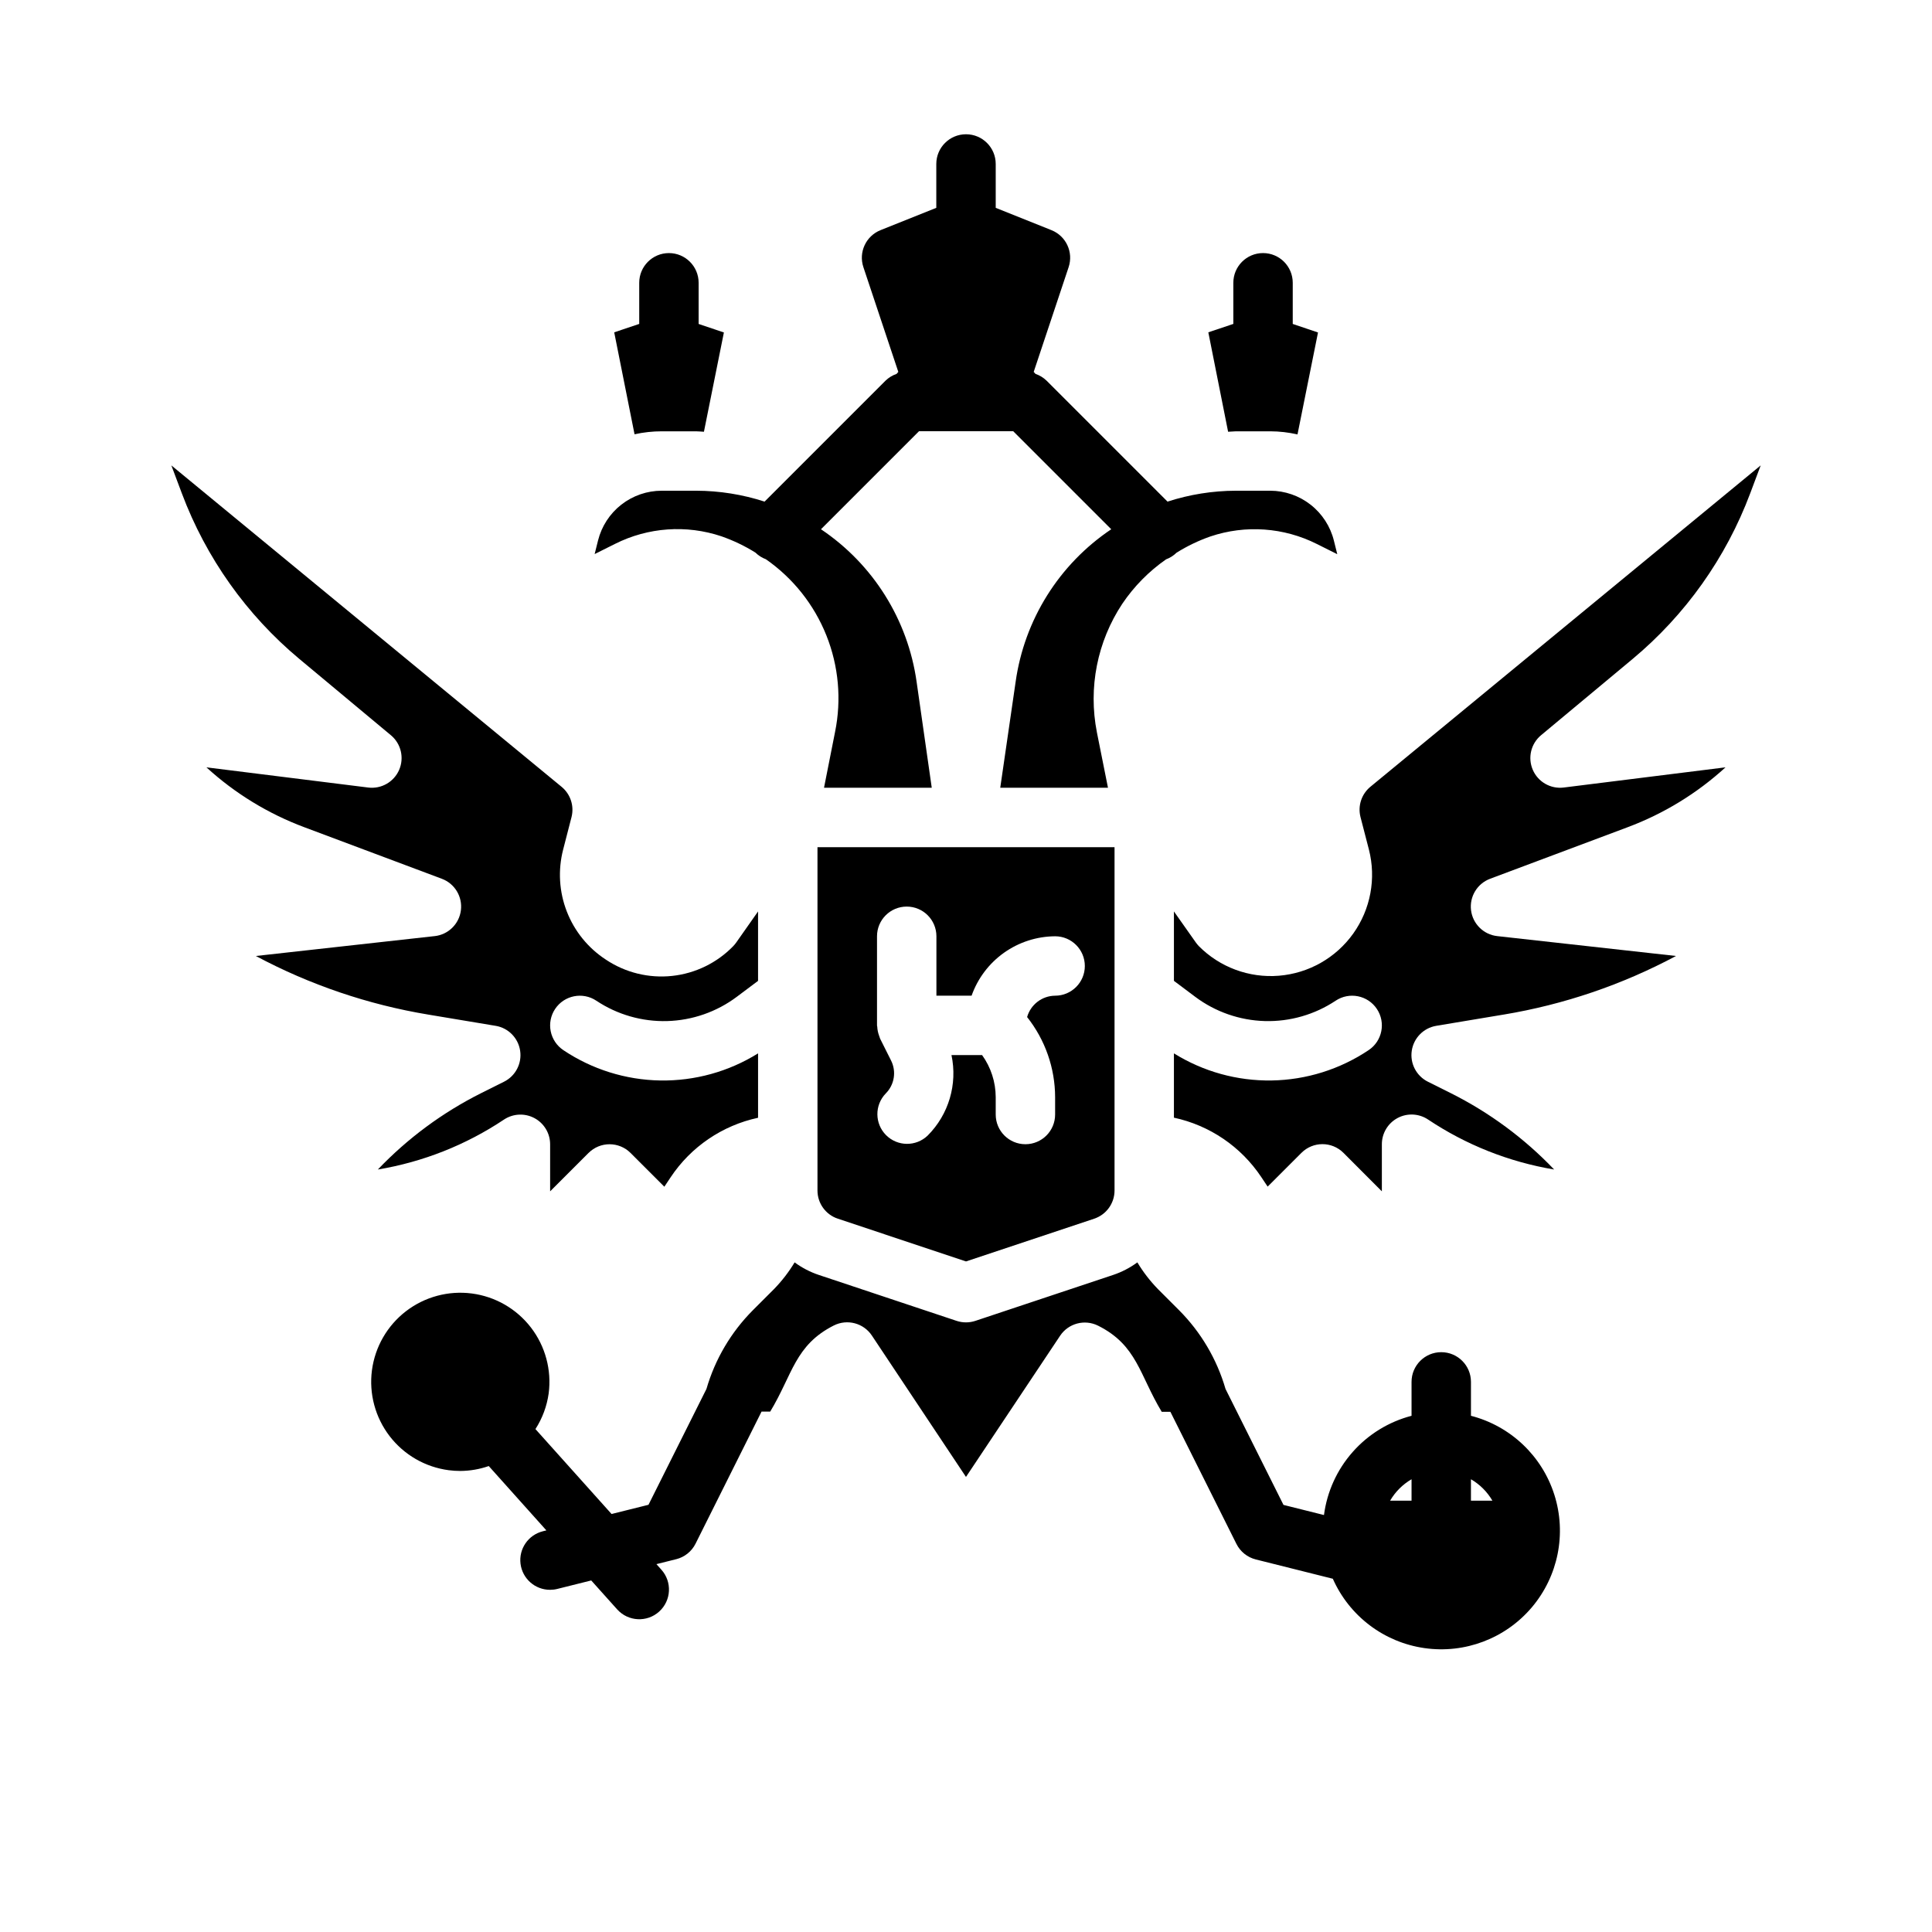 <?xml version="1.0" encoding="UTF-8"?>
<!-- Uploaded to: ICON Repo, www.iconrepo.com, Generator: ICON Repo Mixer Tools -->
<svg fill="#000000" width="800px" height="800px" version="1.1" viewBox="144 144 512 512" xmlns="http://www.w3.org/2000/svg">
 <g>
  <path d="m312.16 259.09c2.367-0.527 4.785-0.789 7.211-0.789h9.117c0.691 0 1.371 0.094 2.062 0.117l5.289-26.309-6.695-2.258v-10.91c0-4.348-3.523-7.871-7.871-7.871s-7.871 3.523-7.871 7.871v10.902l-6.629 2.227z"/>
  <path d="m469.46 258.42c0.684 0 1.355-0.117 2.047-0.117h9.117v-0.004c2.43 0.008 4.856 0.285 7.227 0.828l5.434-27.016-6.695-2.262v-10.91c0-4.348-3.523-7.871-7.871-7.871s-7.871 3.523-7.871 7.871v10.902l-6.629 2.227z"/>
  <path d="m360.64 368.51v90.992c0.004 3.387 2.172 6.391 5.387 7.461l33.977 11.328 33.977-11.328h-0.004c3.215-1.07 5.383-4.074 5.387-7.461v-90.992zm62.977 23.617v-0.004c4.348 0 7.875 3.527 7.875 7.875s-3.527 7.871-7.875 7.871c-3.453 0.031-6.477 2.336-7.422 5.66 4.793 6.047 7.41 13.535 7.422 21.254v4.574c0 4.348-3.523 7.871-7.871 7.871-4.348 0-7.871-3.523-7.871-7.871v-4.613c-0.012-3.996-1.273-7.887-3.606-11.133h-8.117c1.641 7.711-0.727 15.73-6.297 21.312-3.09 2.981-8 2.938-11.035-0.098s-3.078-7.945-0.098-11.035c2.309-2.305 2.883-5.828 1.418-8.746l-2.898-5.785c-0.047-0.094-0.055-0.195-0.102-0.293-0.047-0.094-0.109-0.348-0.18-0.52-0.281-0.758-0.441-1.555-0.48-2.359 0-0.109-0.062-0.195-0.062-0.309v-23.656c0-4.348 3.523-7.871 7.871-7.871s7.871 3.523 7.871 7.871v15.742h9.32v0.004c1.621-4.586 4.617-8.555 8.578-11.375 3.965-2.816 8.699-4.344 13.559-4.371z"/>
  <path d="m335.19 286.13c3.152 1.098 6.176 2.547 9.008 4.316 0.789 0.773 1.73 1.375 2.769 1.762 7.195 5.008 12.766 12.02 16.023 20.16 3.258 8.141 4.059 17.055 2.301 25.648l-2.918 14.75h28.551l-4.008-28.039c-2.312-16.48-11.527-31.195-25.348-40.469l25.977-25.977h24.969l25.977 25.977h0.004c-13.82 9.273-23.039 23.992-25.348 40.477l-4.07 28.031h28.551l-2.945-14.719h0.004c-2.324-11.793 0.098-24.027 6.738-34.047 3.106-4.602 7.035-8.586 11.586-11.762 1.043-0.387 1.988-0.984 2.781-1.762 2.828-1.77 5.844-3.219 8.996-4.316 9.285-3.121 19.438-2.402 28.191 2l5.414 2.707-0.898-3.598c-0.934-3.766-3.106-7.113-6.16-9.512-3.055-2.394-6.824-3.703-10.707-3.711h-9.117c-6.148 0.016-12.258 0.992-18.105 2.887l-32.07-32.07c-0.828-0.797-1.824-1.406-2.914-1.777l-0.48-0.527 9.258-27.766c1.316-3.953-0.676-8.242-4.543-9.793l-14.781-5.918v-11.629c0-4.348-3.523-7.871-7.871-7.871s-7.875 3.523-7.875 7.871v11.629l-14.777 5.91h0.004c-3.875 1.547-5.871 5.844-4.551 9.801l9.258 27.766-0.465 0.527c-1.086 0.371-2.078 0.98-2.906 1.777l-32.07 32.07c-5.848-1.895-11.957-2.871-18.105-2.887h-9.137c-3.887 0-7.656 1.297-10.719 3.688s-5.234 5.738-6.176 9.504l-0.898 3.598 5.414-2.707h0.004c8.754-4.398 18.902-5.117 28.188-2z"/>
  <path d="m576.64 318.65c14.02-11.684 24.766-26.812 31.18-43.902l2.785-7.414-103.46 85.191c-2.324 1.93-3.34 5.016-2.613 7.949l2.242 8.66c1.969 7.672 0.449 15.82-4.148 22.266-4.598 6.449-11.805 10.539-19.699 11.18s-15.668-2.238-21.242-7.863c-0.285-0.301-0.547-0.621-0.785-0.957l-5.797-8.219v18.395l5.637 4.227c5.34 4 11.785 6.242 18.449 6.43 6.668 0.184 13.227-1.703 18.777-5.398 3.617-2.41 8.508-1.434 10.918 2.184 2.414 3.617 1.438 8.504-2.18 10.918-7.606 5.094-16.52 7.887-25.672 8.039-9.156 0.152-18.156-2.344-25.93-7.184v17.043c9.477 2.035 17.781 7.684 23.152 15.746l1.684 2.527 8.957-8.949 0.004-0.004c3.074-3.07 8.055-3.07 11.129 0l10.18 10.203v-12.484c0-2.902 1.598-5.57 4.156-6.941 2.562-1.371 5.668-1.219 8.086 0.391 10.074 6.731 21.465 11.246 33.414 13.25-7.891-8.266-17.145-15.105-27.363-20.223l-6.102-3.047h0.004c-3.051-1.523-4.777-4.836-4.269-8.211 0.504-3.371 3.125-6.035 6.488-6.598l17.84-2.977-0.004 0.004c15.98-2.652 31.418-7.898 45.707-15.535l-47.367-5.266c-3.625-0.395-6.504-3.231-6.957-6.848-0.449-3.621 1.645-7.078 5.059-8.352l36.398-13.641 0.004-0.004c9.598-3.582 18.418-8.973 25.977-15.883l-42.879 5.352c-3.465 0.43-6.797-1.473-8.188-4.676-1.391-3.203-0.508-6.941 2.176-9.18z"/>
  <path d="m259.17 392.08-47.367 5.266c14.289 7.637 29.73 12.883 45.715 15.535l17.84 2.977-0.004-0.004c3.363 0.562 5.984 3.227 6.488 6.598 0.508 3.375-1.215 6.688-4.266 8.211l-6.102 3.047c-10.207 5.121-19.457 11.961-27.34 20.223 11.961-1.996 23.363-6.512 33.449-13.25 2.414-1.594 5.508-1.734 8.059-0.367 2.547 1.367 4.141 4.023 4.148 6.918v12.484l10.18-10.18v0.004c3.074-3.074 8.059-3.074 11.133 0l8.957 8.949 1.684-2.527c5.371-8.062 13.68-13.711 23.152-15.746v-17.066c-7.769 4.84-16.773 7.336-25.926 7.184-9.156-0.152-18.07-2.945-25.676-8.039-1.738-1.16-2.941-2.961-3.352-5.008s0.012-4.176 1.172-5.91c2.414-3.617 7.301-4.594 10.918-2.184 5.551 3.695 12.109 5.582 18.777 5.398 6.664-0.188 13.109-2.43 18.449-6.43l5.637-4.227v-18.395l-5.785 8.234c-0.242 0.336-0.504 0.656-0.789 0.957-4.316 4.449-10.055 7.242-16.215 7.898-6.16 0.656-12.359-0.863-17.516-4.301-4.711-3.062-8.34-7.523-10.375-12.762-2.039-5.234-2.379-10.977-0.977-16.418l2.234-8.66c0.727-2.93-0.289-6.019-2.613-7.949l-103.45-85.207 2.785 7.414c6.41 17.086 17.152 32.215 31.168 43.902l24.238 20.199c2.68 2.238 3.566 5.977 2.176 9.18-1.391 3.203-4.727 5.106-8.191 4.676l-42.879-5.352c7.562 6.91 16.379 12.301 25.977 15.883l36.398 13.641 0.004 0.004c3.418 1.273 5.512 4.731 5.059 8.352-0.453 3.617-3.332 6.453-6.957 6.848z"/>
  <path d="m533.82 519.2v-8.988c0-4.348-3.527-7.871-7.875-7.871-4.348 0-7.871 3.523-7.871 7.871v8.988c-6.047 1.578-11.484 4.922-15.617 9.609-4.137 4.684-6.777 10.496-7.59 16.691l-10.73-2.684-15.367-30.742 0.004 0.004c-2.289-7.879-6.523-15.051-12.312-20.863l-5.59-5.59c-2.086-2.141-3.922-4.519-5.461-7.082-1.965 1.445-4.144 2.574-6.457 3.344l-36.473 12.156c-1.613 0.535-3.359 0.535-4.973 0l-36.473-12.156c-2.312-0.77-4.492-1.898-6.453-3.344-1.543 2.562-3.379 4.941-5.465 7.082l-5.59 5.59c-5.793 5.812-10.027 12.988-12.312 20.871l-15.359 30.699-9.785 2.441-20.176-22.508h0.004c1.84-2.856 3.035-6.078 3.504-9.445 0.812-6.211-0.875-12.488-4.691-17.457-3.816-4.965-9.449-8.215-15.66-9.027-6.211-0.812-12.488 0.875-17.457 4.691-4.965 3.816-8.211 9.449-9.027 15.66-0.812 6.211 0.875 12.488 4.691 17.457 3.816 4.965 9.449 8.211 15.66 9.023 1.023 0.133 2.055 0.199 3.086 0.199 2.562-0.02 5.102-0.457 7.519-1.301l15.27 17.051-0.922 0.227 0.004 0.004c-3.871 0.953-6.422 4.648-5.934 8.605 0.488 3.957 3.859 6.926 7.844 6.91 0.648 0 1.293-0.078 1.922-0.238l8.973-2.242 6.879 7.676h0.004c2.91 3.231 7.887 3.488 11.117 0.578 3.231-2.91 3.488-7.891 0.578-11.121l-1.301-1.457 5.234-1.309 0.004 0.004c2.231-0.559 4.106-2.062 5.133-4.117l17.492-35.008h2.297c5.926-9.793 6.527-17.609 16.871-22.828 3.551-1.773 7.867-0.625 10.066 2.676l24.941 37.473 24.938-37.406v-0.004c2.199-3.301 6.516-4.449 10.066-2.676 10.344 5.18 10.941 12.996 16.871 22.828h2.297l17.5 35.008c1.027 2.055 2.902 3.559 5.133 4.117l20.414 5.117c4.387 9.895 13.551 16.836 24.266 18.375 10.711 1.543 21.461-2.535 28.461-10.789 6.996-8.258 9.258-19.531 5.981-29.844-3.273-10.316-11.625-18.223-22.102-20.93zm-15.746 22.5h-5.684c1.371-2.356 3.328-4.312 5.684-5.684zm15.742 0v-5.684h0.004c2.352 1.371 4.312 3.328 5.684 5.684z"/>
 </g>
</svg>